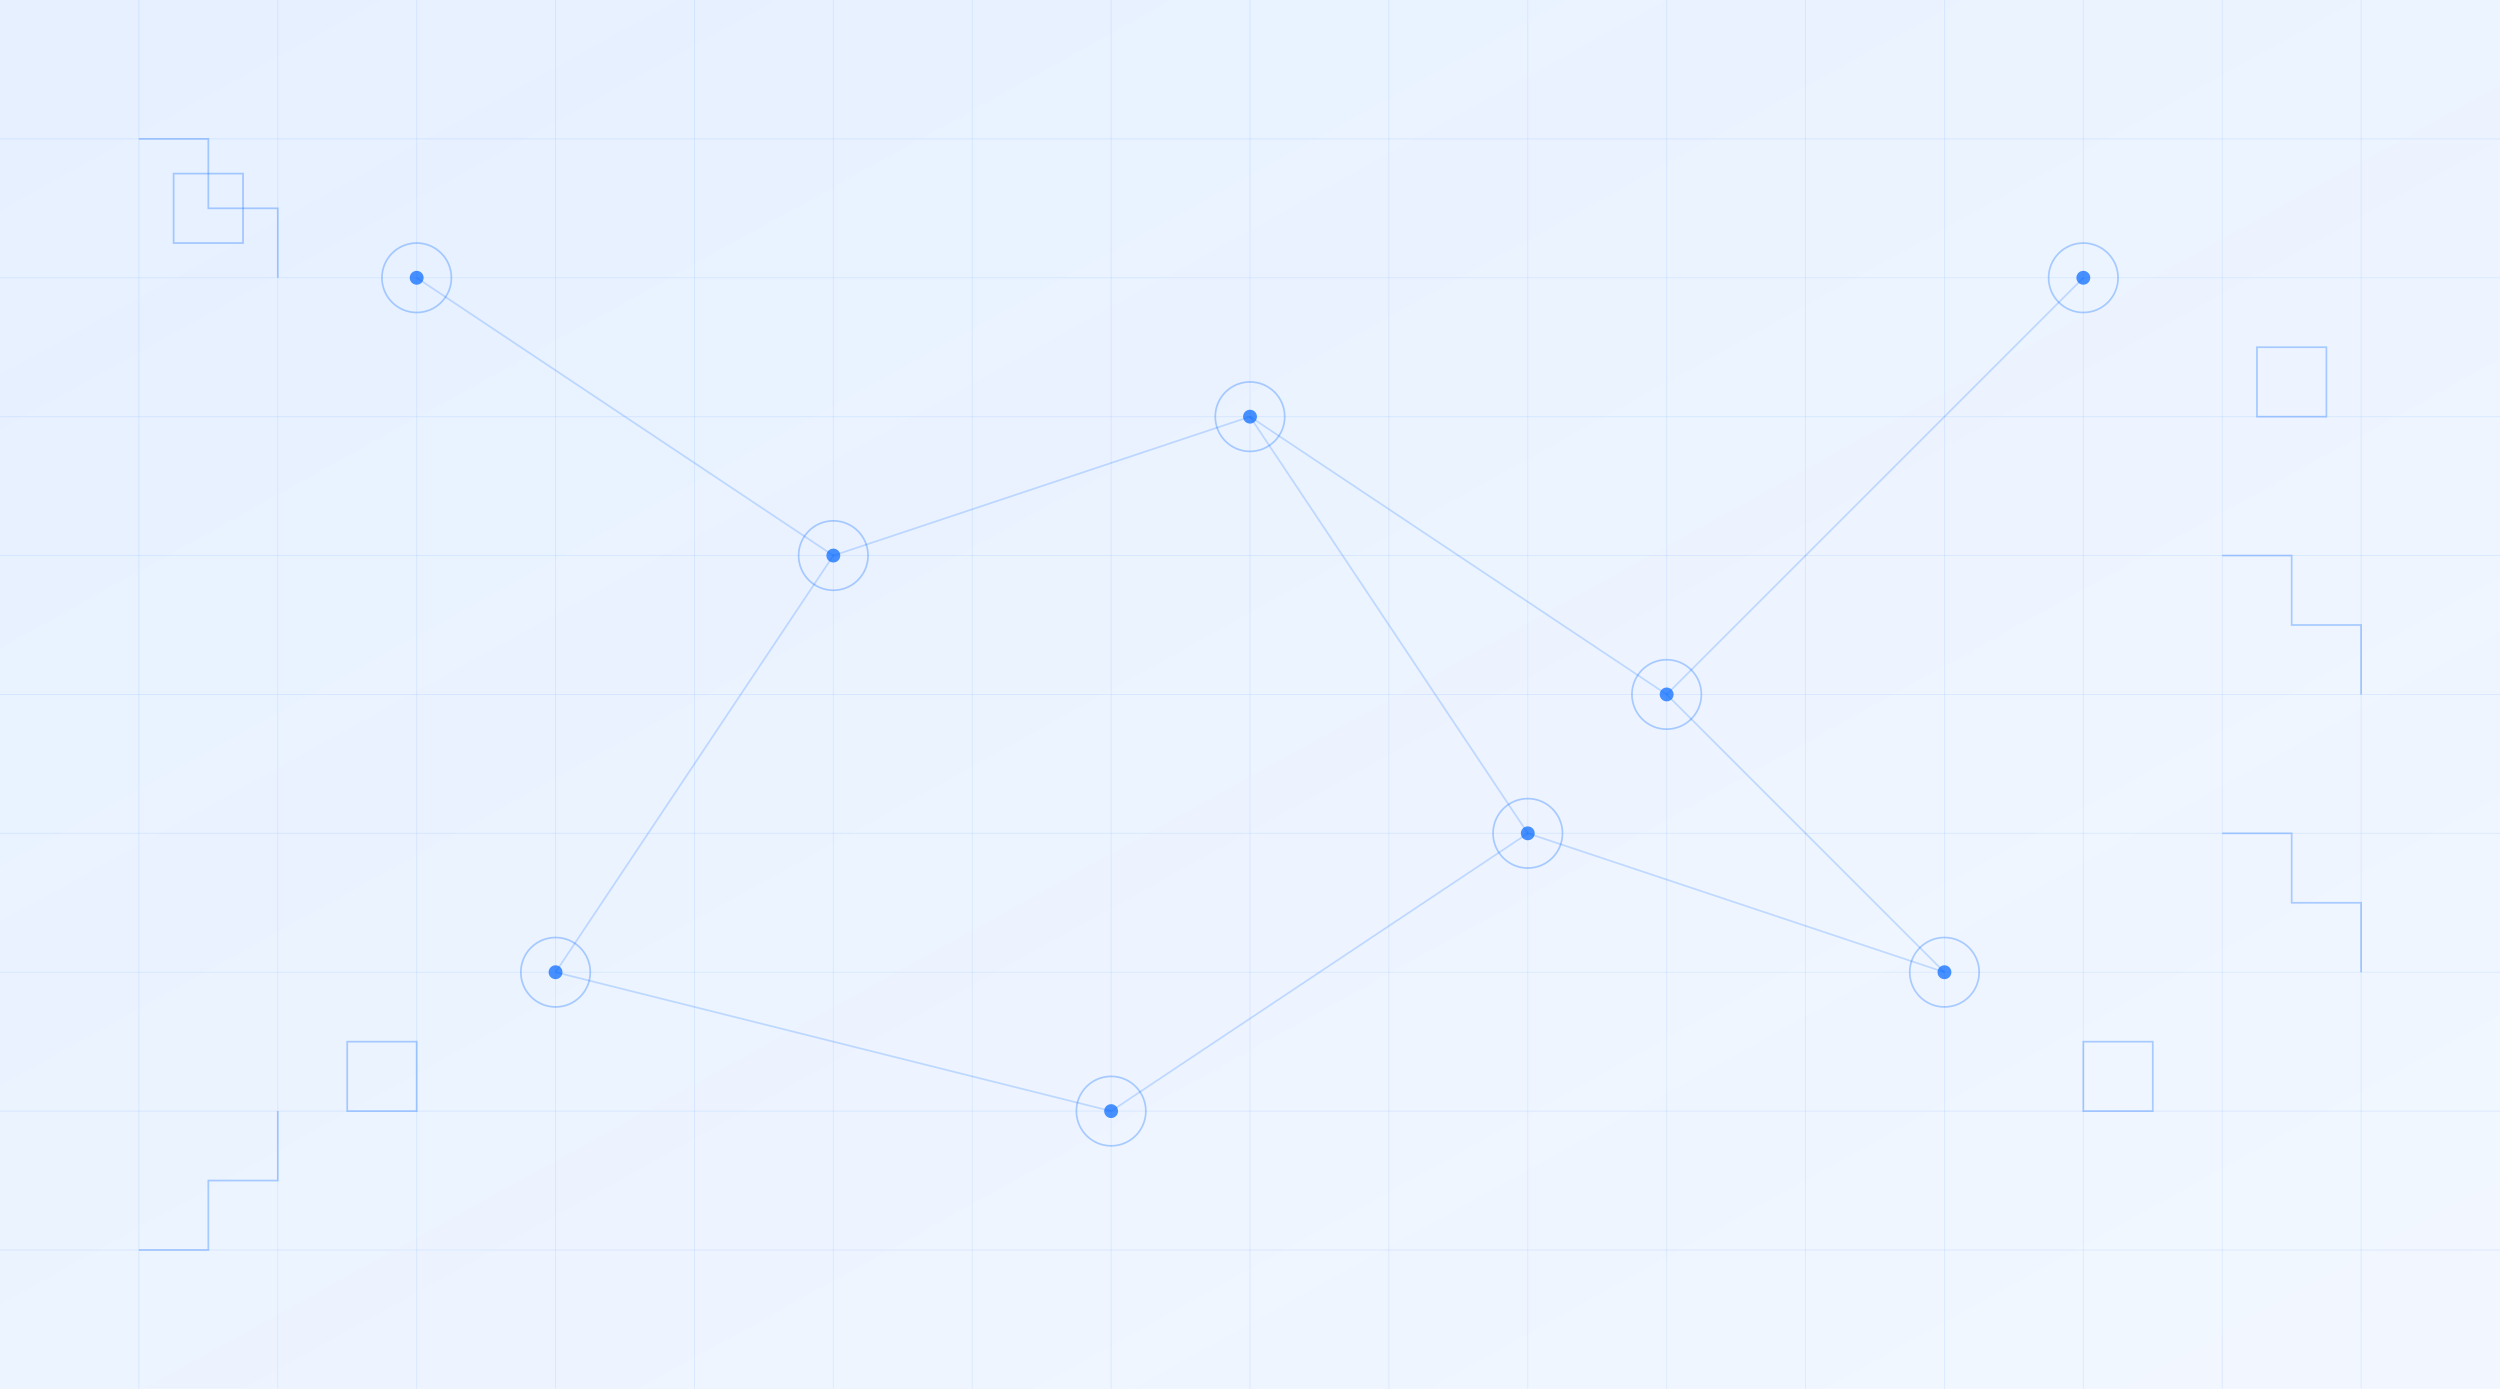 <svg width="1440" height="800" viewBox="0 0 1440 800" xmlns="http://www.w3.org/2000/svg">
  <defs>
    <linearGradient id="grad1" x1="0%" y1="0%" x2="100%" y2="100%">
      <stop offset="0%" style="stop-color:#0066FF;stop-opacity:0.1" />
      <stop offset="100%" style="stop-color:#0066FF;stop-opacity:0.05" />
    </linearGradient>
    <linearGradient id="grad2" x1="0%" y1="0%" x2="100%" y2="100%">
      <stop offset="0%" style="stop-color:#0066FF;stop-opacity:0.05" />
      <stop offset="100%" style="stop-color:#0066FF;stop-opacity:0.1" />
    </linearGradient>
  </defs>
  
  <!-- Background -->
  <rect width="100%" height="100%" fill="url(#grad1)" />
  
  <!-- Grid Pattern -->
  <path d="M0 80h1440M0 160h1440M0 240h1440M0 320h1440M0 400h1440M0 480h1440M0 560h1440M0 640h1440M0 720h1440" stroke="#0066FF" stroke-width="0.5" stroke-opacity="0.1" />
  <path d="M80 0v800M160 0v800M240 0v800M320 0v800M400 0v800M480 0v800M560 0v800M640 0v800M720 0v800M800 0v800M880 0v800M960 0v800M1040 0v800M1120 0v800M1200 0v800M1280 0v800M1360 0v800" stroke="#0066FF" stroke-width="0.5" stroke-opacity="0.1" />
  
  <!-- Tech Circles -->
  <circle cx="240" cy="160" r="4" fill="#0066FF" opacity="0.7" />
  <circle cx="240" cy="160" r="20" fill="none" stroke="#0066FF" stroke-width="1" opacity="0.3" />
  
  <circle cx="480" cy="320" r="4" fill="#0066FF" opacity="0.7" />
  <circle cx="480" cy="320" r="20" fill="none" stroke="#0066FF" stroke-width="1" opacity="0.3" />
  
  <circle cx="720" cy="240" r="4" fill="#0066FF" opacity="0.7" />
  <circle cx="720" cy="240" r="20" fill="none" stroke="#0066FF" stroke-width="1" opacity="0.3" />
  
  <circle cx="960" cy="400" r="4" fill="#0066FF" opacity="0.7" />
  <circle cx="960" cy="400" r="20" fill="none" stroke="#0066FF" stroke-width="1" opacity="0.3" />
  
  <circle cx="1200" cy="160" r="4" fill="#0066FF" opacity="0.7" />
  <circle cx="1200" cy="160" r="20" fill="none" stroke="#0066FF" stroke-width="1" opacity="0.3" />
  
  <circle cx="320" cy="560" r="4" fill="#0066FF" opacity="0.7" />
  <circle cx="320" cy="560" r="20" fill="none" stroke="#0066FF" stroke-width="1" opacity="0.3" />
  
  <circle cx="640" cy="640" r="4" fill="#0066FF" opacity="0.7" />
  <circle cx="640" cy="640" r="20" fill="none" stroke="#0066FF" stroke-width="1" opacity="0.3" />
  
  <circle cx="880" cy="480" r="4" fill="#0066FF" opacity="0.7" />
  <circle cx="880" cy="480" r="20" fill="none" stroke="#0066FF" stroke-width="1" opacity="0.3" />
  
  <circle cx="1120" cy="560" r="4" fill="#0066FF" opacity="0.7" />
  <circle cx="1120" cy="560" r="20" fill="none" stroke="#0066FF" stroke-width="1" opacity="0.3" />
  
  <!-- Connection Lines -->
  <line x1="240" y1="160" x2="480" y2="320" stroke="#0066FF" stroke-width="1" opacity="0.2" />
  <line x1="480" y1="320" x2="720" y2="240" stroke="#0066FF" stroke-width="1" opacity="0.2" />
  <line x1="720" y1="240" x2="960" y2="400" stroke="#0066FF" stroke-width="1" opacity="0.2" />
  <line x1="960" y1="400" x2="1200" y2="160" stroke="#0066FF" stroke-width="1" opacity="0.2" />
  <line x1="320" y1="560" x2="640" y2="640" stroke="#0066FF" stroke-width="1" opacity="0.2" />
  <line x1="640" y1="640" x2="880" y2="480" stroke="#0066FF" stroke-width="1" opacity="0.2" />
  <line x1="880" y1="480" x2="1120" y2="560" stroke="#0066FF" stroke-width="1" opacity="0.2" />
  <line x1="480" y1="320" x2="320" y2="560" stroke="#0066FF" stroke-width="1" opacity="0.2" />
  <line x1="720" y1="240" x2="880" y2="480" stroke="#0066FF" stroke-width="1" opacity="0.2" />
  <line x1="960" y1="400" x2="1120" y2="560" stroke="#0066FF" stroke-width="1" opacity="0.2" />
  
  <!-- Abstract Tech Elements -->
  <path d="M100,100 L140,100 L140,140 L100,140 Z" fill="none" stroke="#0066FF" stroke-width="1" opacity="0.3" />
  <path d="M1300,200 L1340,200 L1340,240 L1300,240 Z" fill="none" stroke="#0066FF" stroke-width="1" opacity="0.3" />
  <path d="M200,600 L240,600 L240,640 L200,640 Z" fill="none" stroke="#0066FF" stroke-width="1" opacity="0.3" />
  <path d="M1200,600 L1240,600 L1240,640 L1200,640 Z" fill="none" stroke="#0066FF" stroke-width="1" opacity="0.3" />
  
  <!-- Circuit-like Patterns -->
  <path d="M80,80 L120,80 L120,120 L160,120 L160,160" fill="none" stroke="#0066FF" stroke-width="1" opacity="0.3" />
  <path d="M1280,320 L1320,320 L1320,360 L1360,360 L1360,400" fill="none" stroke="#0066FF" stroke-width="1" opacity="0.3" />
  <path d="M80,720 L120,720 L120,680 L160,680 L160,640" fill="none" stroke="#0066FF" stroke-width="1" opacity="0.3" />
  <path d="M1280,480 L1320,480 L1320,520 L1360,520 L1360,560" fill="none" stroke="#0066FF" stroke-width="1" opacity="0.3" />
</svg>